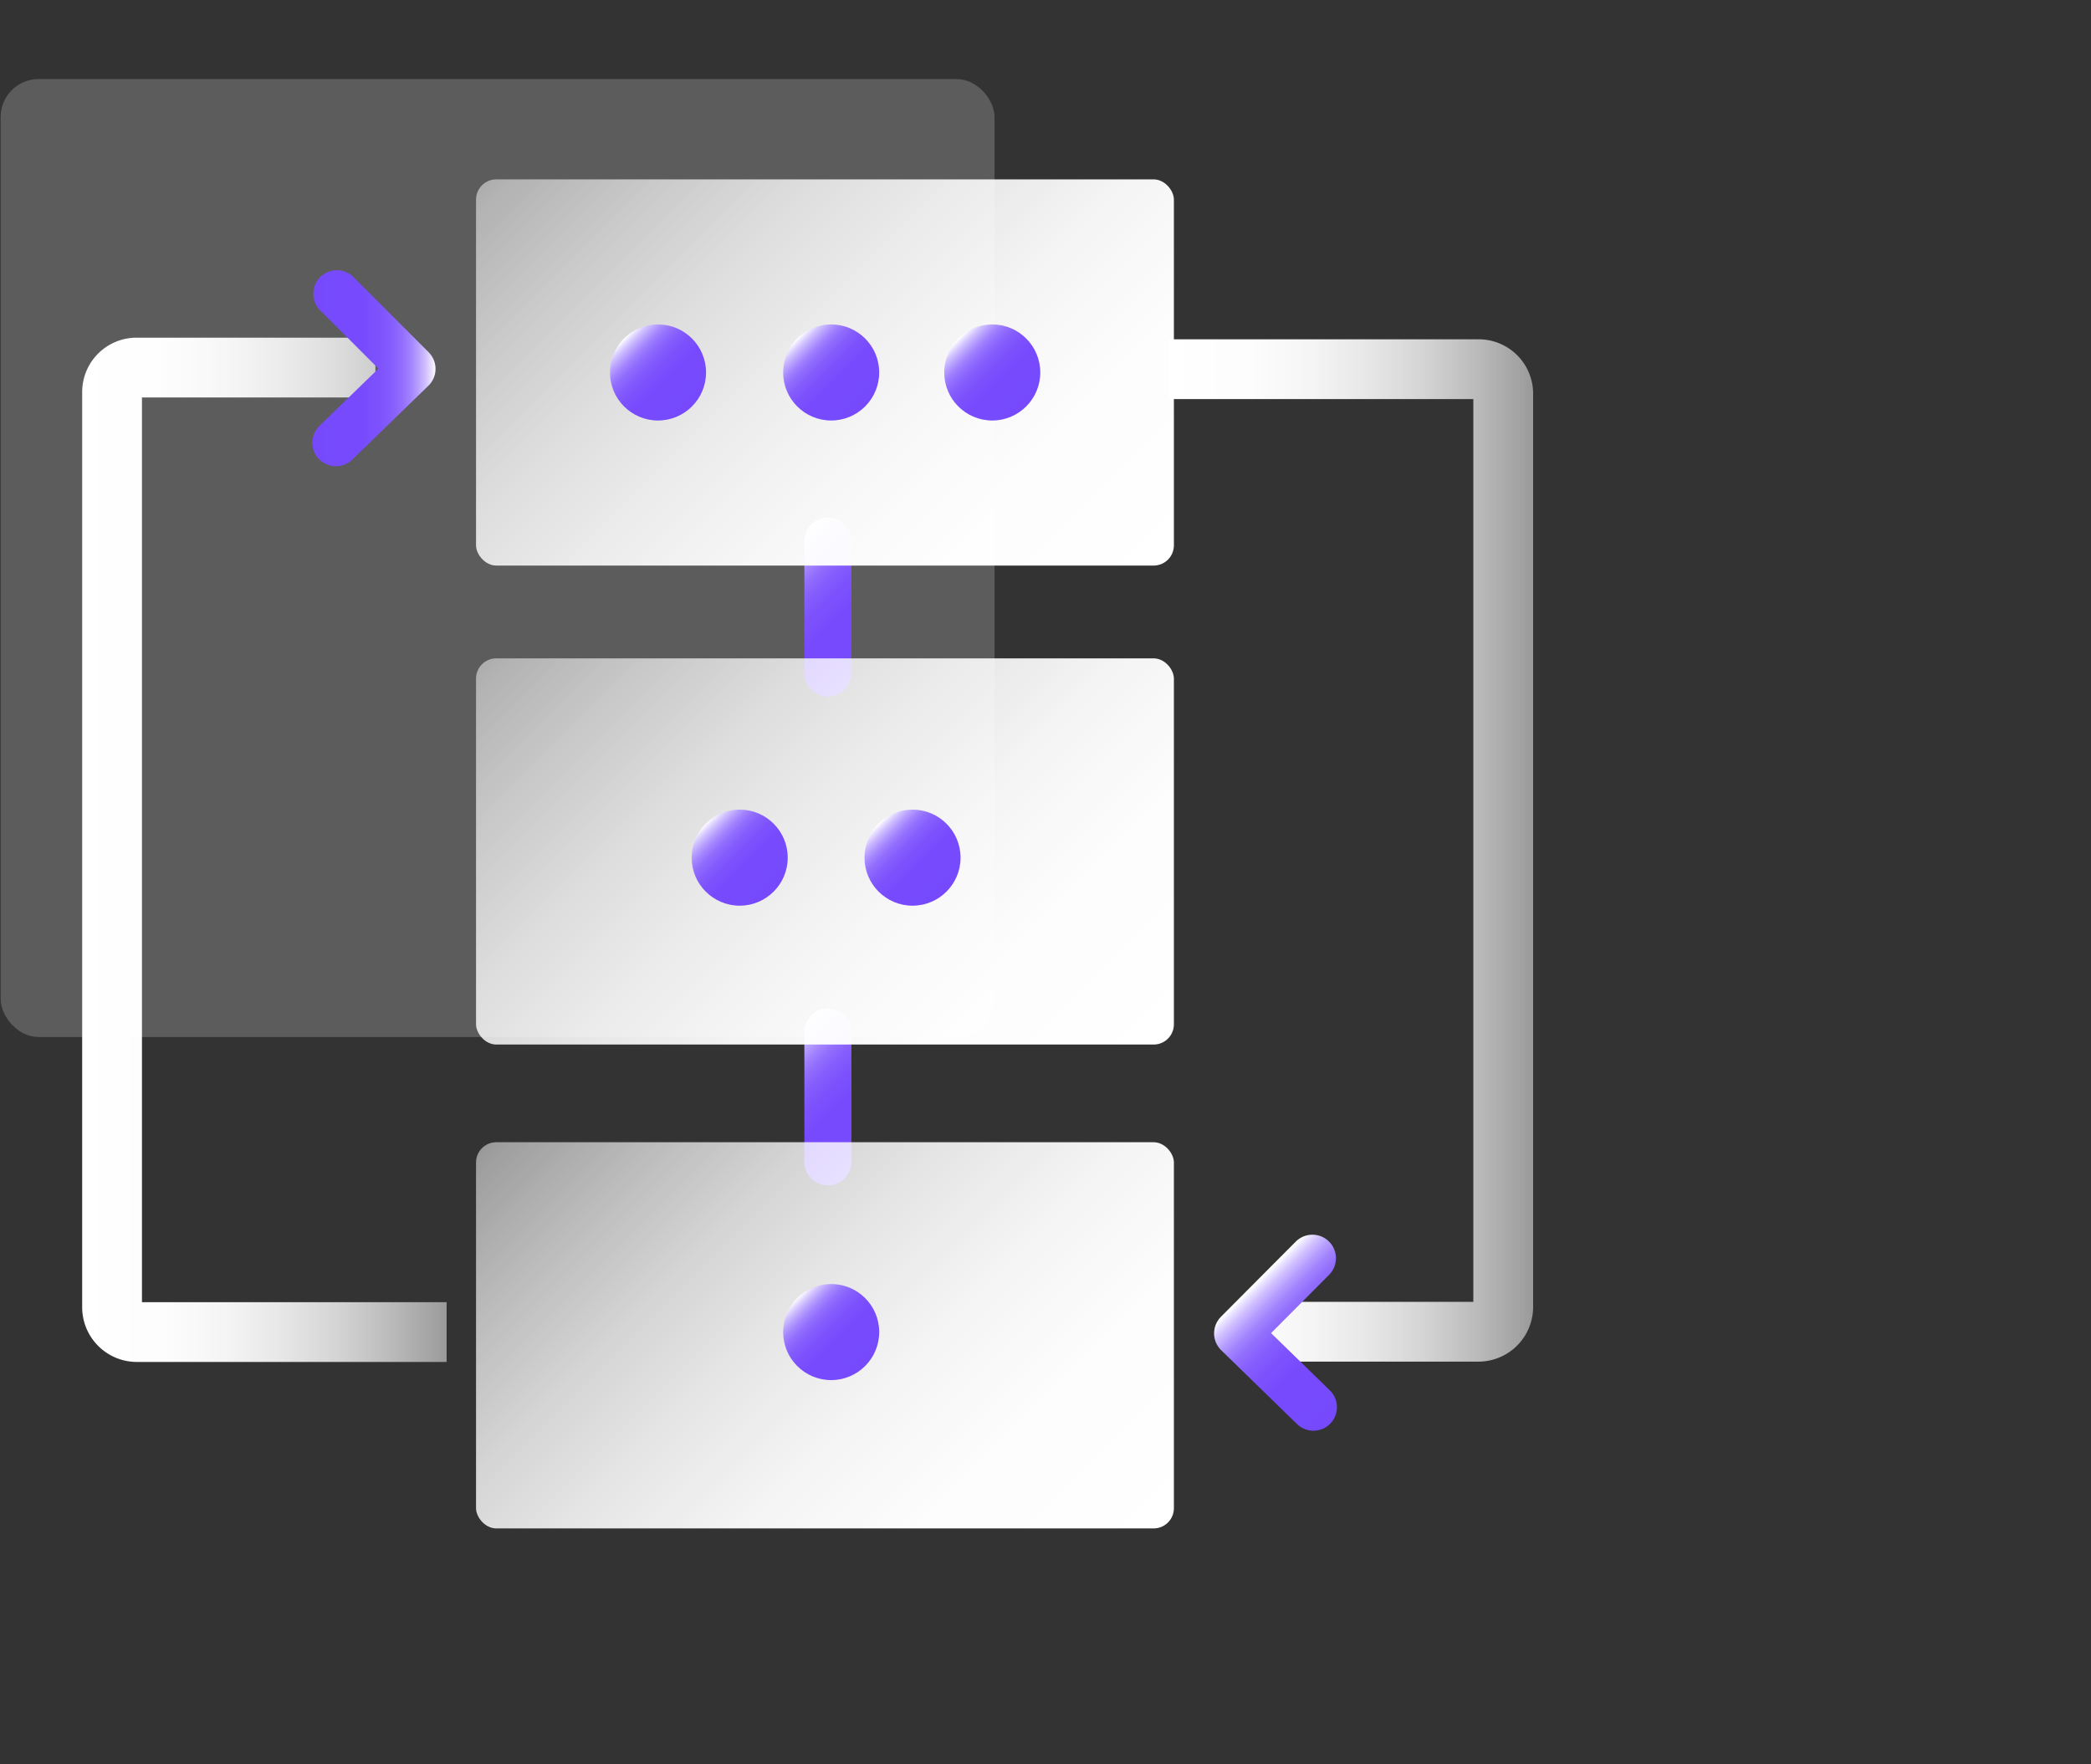 <svg id="图层_1" data-name="图层 1" xmlns="http://www.w3.org/2000/svg" xmlns:xlink="http://www.w3.org/1999/xlink" viewBox="0 0 64 54"><rect x="0" y="0" width="64" height="54" fill="#333333" stroke="none"/><defs><style>.cls-1{fill:#fff;opacity:0.2;}.cls-15,.cls-16,.cls-2,.cls-3,.cls-4,.cls-5{fill:none;}.cls-15,.cls-16,.cls-2,.cls-3{stroke-linecap:round;stroke-linejoin:round;stroke-width:1.44px;}.cls-2{stroke:url(#未命名的渐变_71);}.cls-3{stroke:url(#未命名的渐变_71-2);}.cls-4,.cls-5{stroke-miterlimit:10;stroke-width:1.83px;}.cls-4{stroke:url(#未命名的渐变_6);}.cls-5{stroke:url(#未命名的渐变_6-2);}.cls-6{fill:url(#未命名的渐变_6-3);}.cls-7{fill:url(#未命名的渐变_6-4);}.cls-8{fill:url(#未命名的渐变_6-5);}.cls-9{fill:url(#未命名的渐变_71-3);}.cls-10{fill:url(#未命名的渐变_71-4);}.cls-11{fill:url(#未命名的渐变_71-5);}.cls-12{fill:url(#未命名的渐变_71-6);}.cls-13{fill:url(#未命名的渐变_71-7);}.cls-14{fill:url(#未命名的渐变_71-8);}.cls-15{stroke:url(#未命名的渐变_71-9);}.cls-16{stroke:url(#未命名的渐变_71-10);}</style><linearGradient id="未命名的渐变_71" x1="26.84" y1="35.08" x2="23.84" y2="32.08" gradientUnits="userSpaceOnUse"><stop offset="0" stop-color="#7649fd"/><stop offset="0.4" stop-color="#774bfd"/><stop offset="0.54" stop-color="#7d52fd"/><stop offset="0.64" stop-color="#855dfd"/><stop offset="0.73" stop-color="#926efd"/><stop offset="0.8" stop-color="#a384fe"/><stop offset="0.86" stop-color="#b7a0fe"/><stop offset="0.92" stop-color="#d0c0fe"/><stop offset="0.97" stop-color="#ebe4ff"/><stop offset="1" stop-color="#fff"/></linearGradient><linearGradient id="未命名的渐变_71-2" x1="26.86" y1="20.1" x2="23.82" y2="17.06" xlink:href="#未命名的渐变_71"/><linearGradient id="未命名的渐变_6" x1="2.52" y1="26.03" x2="13.67" y2="26.03" gradientUnits="userSpaceOnUse"><stop offset="0" stop-color="#fff"/><stop offset="0.22" stop-color="#fff" stop-opacity="0.99"/><stop offset="0.39" stop-color="#fff" stop-opacity="0.95"/><stop offset="0.55" stop-color="#fff" stop-opacity="0.88"/><stop offset="0.7" stop-color="#fff" stop-opacity="0.79"/><stop offset="0.84" stop-color="#fff" stop-opacity="0.67"/><stop offset="0.98" stop-color="#fff" stop-opacity="0.53"/><stop offset="1" stop-color="#fff" stop-opacity="0.5"/></linearGradient><linearGradient id="未命名的渐变_6-2" x1="35.77" y1="26.03" x2="46.92" y2="26.03" xlink:href="#未命名的渐变_6"/><linearGradient id="未命名的渐变_6-3" x1="33.36" y1="19.52" x2="17.13" y2="3.29" xlink:href="#未命名的渐变_6"/><linearGradient id="未命名的渐变_6-4" x1="33.36" y1="34.17" x2="17.13" y2="17.95" xlink:href="#未命名的渐变_6"/><linearGradient id="未命名的渐变_6-5" x1="33.36" y1="48.99" x2="17.13" y2="32.76" xlink:href="#未命名的渐变_6"/><linearGradient id="未命名的渐变_71-3" x1="21.18" y1="12.44" x2="19.1" y2="10.37" xlink:href="#未命名的渐变_71"/><linearGradient id="未命名的渐变_71-4" x1="26.47" y1="12.44" x2="24.4" y2="10.37" xlink:href="#未命名的渐变_71"/><linearGradient id="未命名的渐变_71-5" x1="23.67" y1="27.29" x2="21.6" y2="25.21" xlink:href="#未命名的渐变_71"/><linearGradient id="未命名的渐变_71-6" x1="28.97" y1="27.29" x2="26.9" y2="25.21" xlink:href="#未命名的渐变_71"/><linearGradient id="未命名的渐变_71-7" x1="31.41" y1="12.44" x2="29.34" y2="10.37" xlink:href="#未命名的渐变_71"/><linearGradient id="未命名的渐变_71-8" x1="26.47" y1="41.8" x2="24.4" y2="39.73" xlink:href="#未命名的渐变_71"/><linearGradient id="未命名的渐变_71-9" x1="9.56" y1="11.27" x2="13.33" y2="11.27" xlink:href="#未命名的渐变_71"/><linearGradient id="未命名的渐变_71-10" x1="8229.32" y1="-431.67" x2="8232.63" y2="-434.98" gradientTransform="matrix(-1, 0, 0, 1, 8745.28, 0)" xlink:href="#未命名的渐变_71"/></defs><title>3</title><rect class="cls-1" x="0.02" y="2.42" width="30.42" height="29.32" rx="1.16"/><line class="cls-2" x1="25.34" y1="31.59" x2="25.34" y2="35.56"/><line class="cls-3" x1="25.34" y1="16.56" x2="25.34" y2="20.6"/><path class="cls-4" d="M13.67,40.77H4.18A.76.76,0,0,1,3.43,40v-28a.75.75,0,0,1,.75-.75h7.31"/><path class="cls-5" d="M35.77,11.3h9.49a.75.75,0,0,1,.75.75V40a.76.76,0,0,1-.75.76H38"/><rect class="cls-6" x="14.57" y="5.49" width="21.36" height="11.82" rx="0.62"/><rect class="cls-7" x="14.57" y="20.15" width="21.36" height="11.82" rx="0.62"/><rect class="cls-8" x="14.57" y="34.96" width="21.36" height="11.82" rx="0.62"/><circle class="cls-9" cx="20.14" cy="11.4" r="1.47"/><circle class="cls-10" cx="25.44" cy="11.4" r="1.47"/><circle class="cls-11" cx="22.64" cy="26.25" r="1.47"/><circle class="cls-12" cx="27.93" cy="26.25" r="1.47"/><circle class="cls-13" cx="30.37" cy="11.4" r="1.47"/><circle class="cls-14" cx="25.44" cy="40.77" r="1.47"/><polyline class="cls-15" points="10.28 13.55 12.61 11.29 10.31 8.99"/><polyline class="cls-16" points="40.2 43.07 37.88 40.81 40.17 38.51"/></svg>